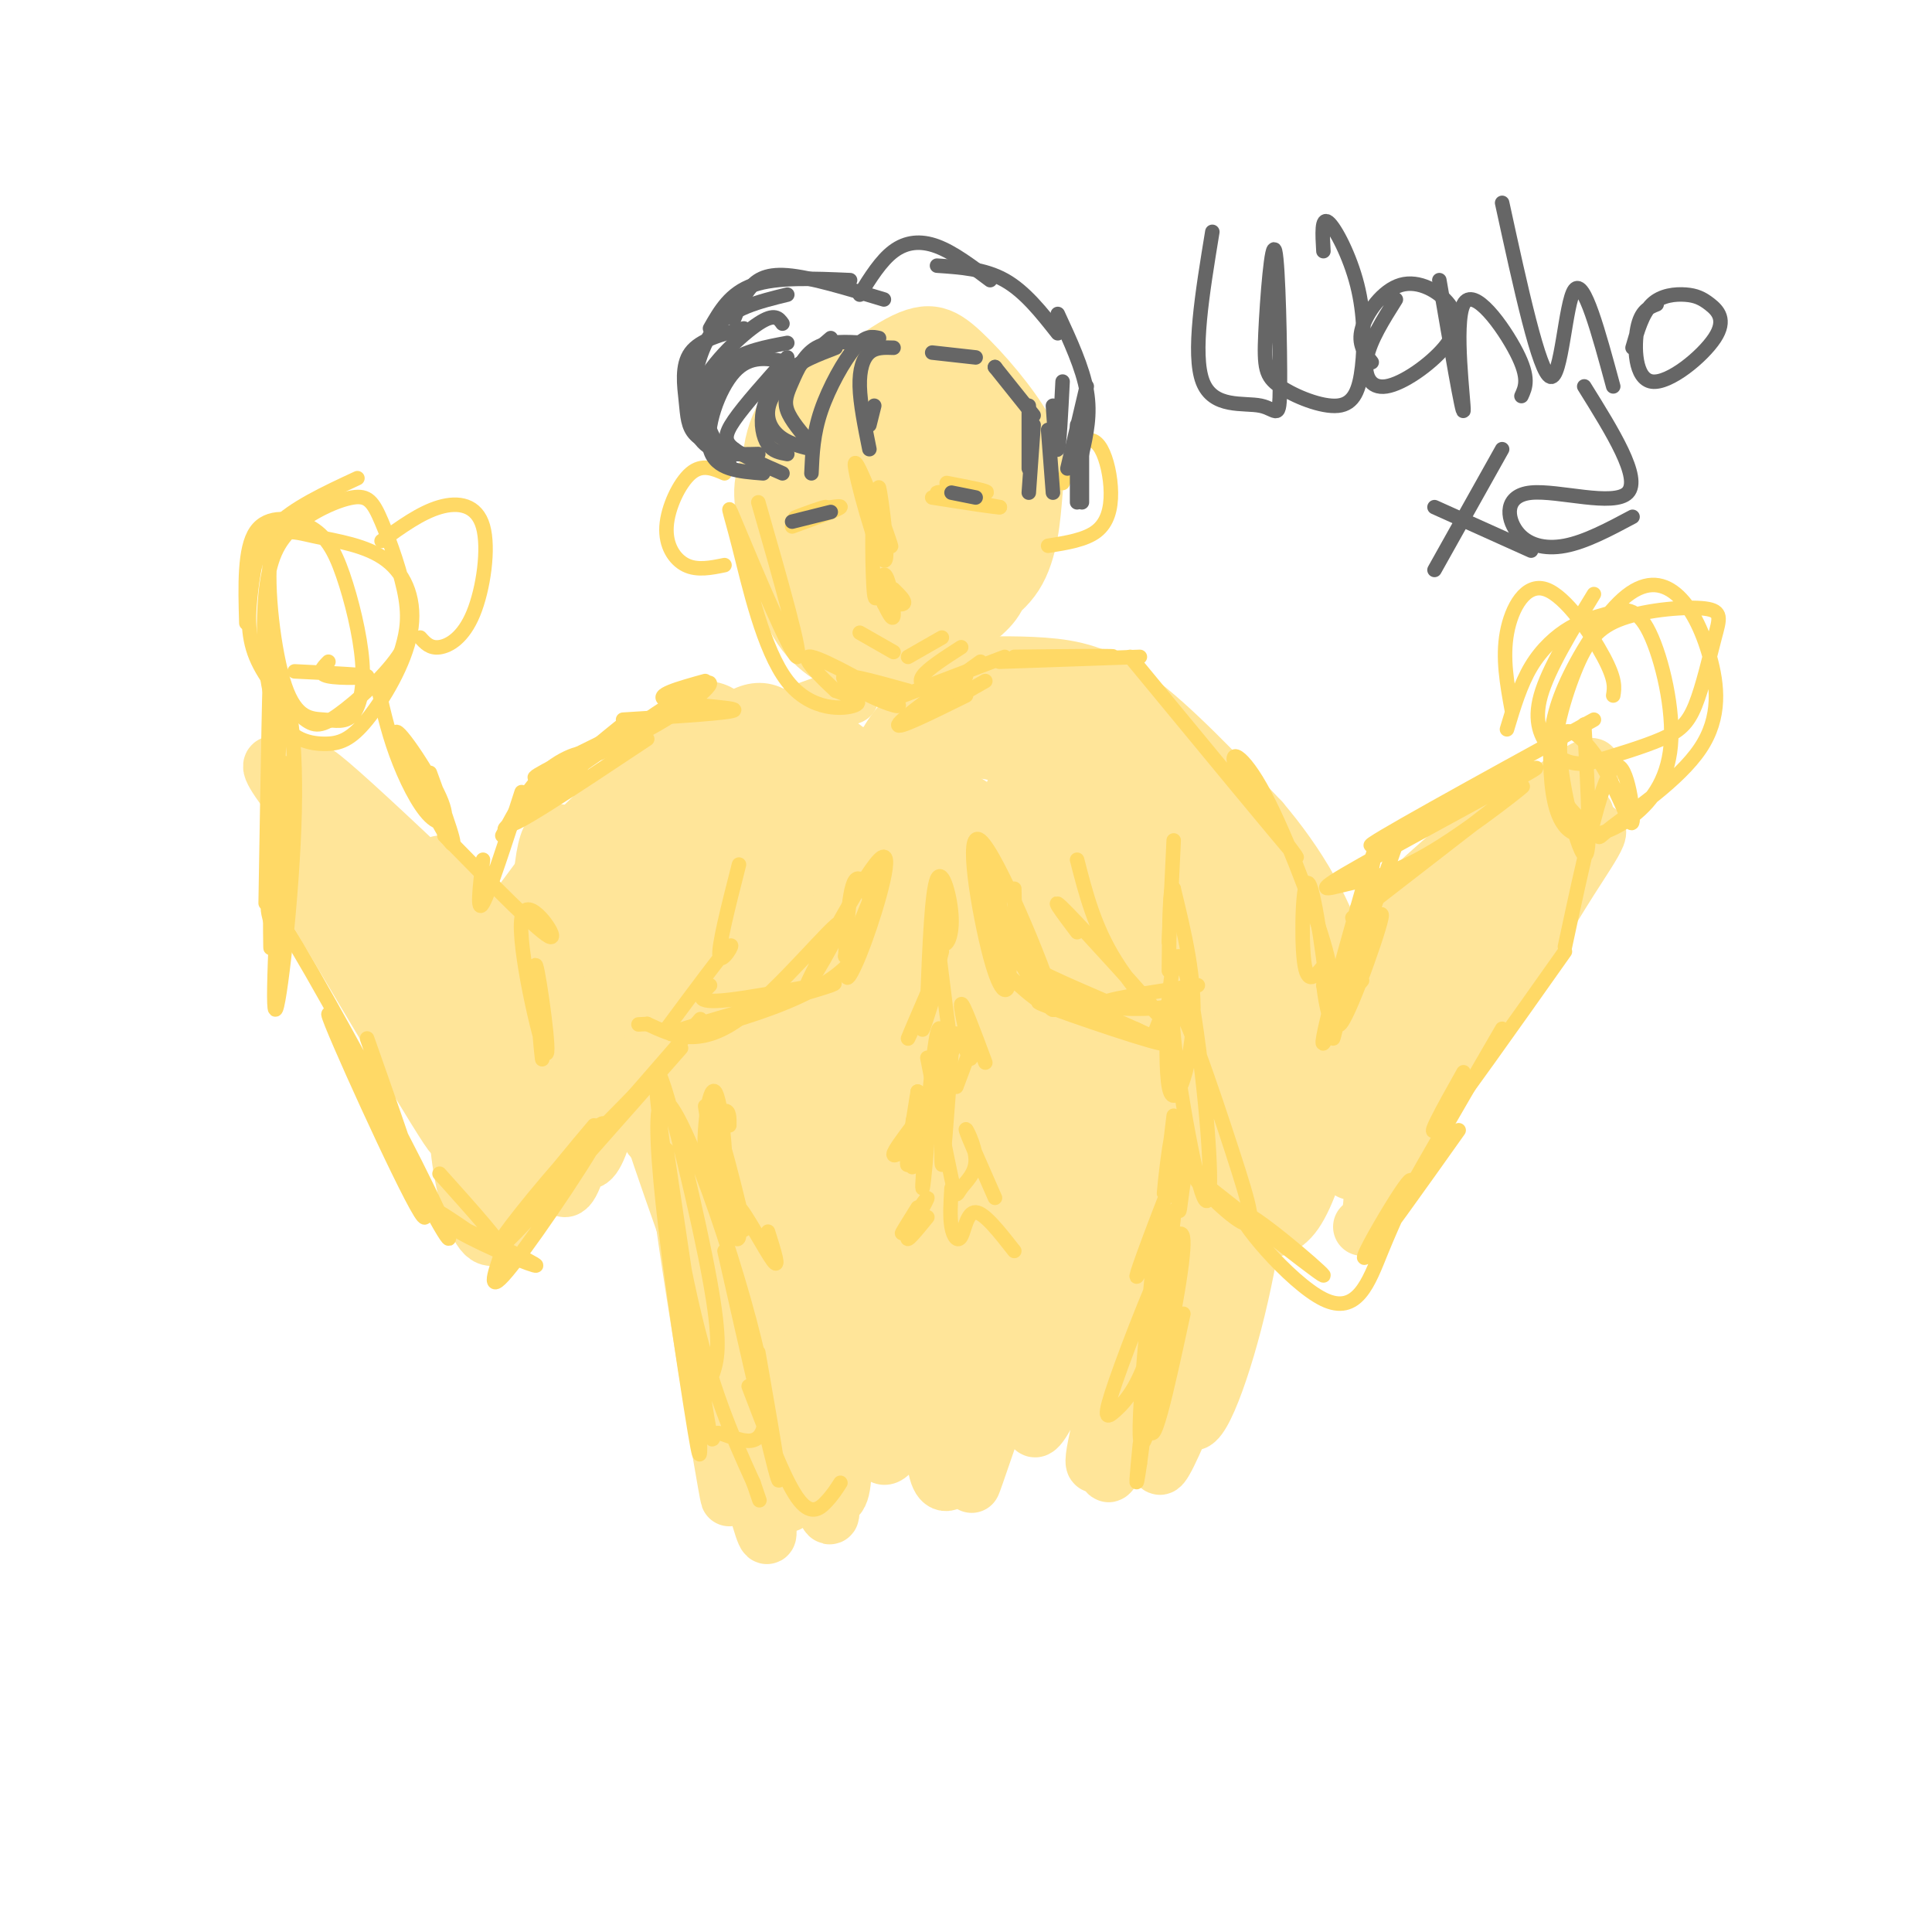 <svg viewBox='0 0 400 400' version='1.1' xmlns='http://www.w3.org/2000/svg' xmlns:xlink='http://www.w3.org/1999/xlink'><g fill='none' stroke='rgb(255,229,153)' stroke-width='12' stroke-linecap='round' stroke-linejoin='round'><path d='M186,92c0.521,-4.607 1.042,-9.214 3,-12c1.958,-2.786 5.353,-3.752 8,-2c2.647,1.752 4.546,6.222 6,10c1.454,3.778 2.464,6.864 0,12c-2.464,5.136 -8.400,12.320 -13,14c-4.600,1.680 -7.862,-2.145 -10,-6c-2.138,-3.855 -3.153,-7.739 -4,-12c-0.847,-4.261 -1.528,-8.898 1,-13c2.528,-4.102 8.265,-7.668 12,-10c3.735,-2.332 5.469,-3.430 9,0c3.531,3.430 8.859,11.387 11,17c2.141,5.613 1.095,8.883 0,12c-1.095,3.117 -2.237,6.081 -5,10c-2.763,3.919 -7.145,8.794 -10,11c-2.855,2.206 -4.183,1.742 -8,1c-3.817,-0.742 -10.123,-1.764 -14,-6c-3.877,-4.236 -5.325,-11.687 -6,-17c-0.675,-5.313 -0.579,-8.487 2,-13c2.579,-4.513 7.640,-10.364 14,-12c6.360,-1.636 14.020,0.944 19,3c4.980,2.056 7.280,3.587 8,10c0.720,6.413 -0.140,17.706 -1,29'/><path d='M208,118c-1.048,6.389 -3.169,7.863 -7,11c-3.831,3.137 -9.371,7.939 -13,10c-3.629,2.061 -5.345,1.380 -9,0c-3.655,-1.380 -9.249,-3.461 -13,-9c-3.751,-5.539 -5.659,-14.537 -7,-21c-1.341,-6.463 -2.113,-10.392 3,-17c5.113,-6.608 16.112,-15.894 23,-20c6.888,-4.106 9.664,-3.031 14,1c4.336,4.031 10.230,11.019 13,16c2.770,4.981 2.415,7.954 2,13c-0.415,5.046 -0.892,12.164 -4,17c-3.108,4.836 -8.848,7.391 -13,9c-4.152,1.609 -6.718,2.274 -10,2c-3.282,-0.274 -7.281,-1.487 -11,-4c-3.719,-2.513 -7.157,-6.327 -10,-10c-2.843,-3.673 -5.089,-7.205 -6,-13c-0.911,-5.795 -0.486,-13.853 4,-19c4.486,-5.147 13.034,-7.383 19,-8c5.966,-0.617 9.351,0.386 14,4c4.649,3.614 10.561,9.838 13,16c2.439,6.162 1.404,12.262 -2,18c-3.404,5.738 -9.178,11.113 -13,13c-3.822,1.887 -5.693,0.285 -8,-1c-2.307,-1.285 -5.051,-2.252 -8,-7c-2.949,-4.748 -6.102,-13.278 -7,-19c-0.898,-5.722 0.458,-8.635 3,-11c2.542,-2.365 6.271,-4.183 10,-6'/><path d='M185,83c3.363,-1.035 6.770,-0.621 9,3c2.230,3.621 3.281,10.451 3,15c-0.281,4.549 -1.896,6.817 -4,10c-2.104,3.183 -4.696,7.280 -6,3c-1.304,-4.280 -1.318,-16.937 1,-21c2.318,-4.063 6.970,0.469 9,4c2.030,3.531 1.440,6.063 0,9c-1.440,2.937 -3.728,6.279 -6,8c-2.272,1.721 -4.526,1.820 -7,2c-2.474,0.180 -5.168,0.440 -7,-4c-1.832,-4.440 -2.801,-13.580 -1,-18c1.801,-4.420 6.372,-4.120 9,-2c2.628,2.120 3.314,6.060 4,10'/><path d='M176,144c-12.444,4.422 -24.889,8.844 -34,13c-9.111,4.156 -14.889,8.044 -20,13c-5.111,4.956 -9.556,10.978 -14,17'/><path d='M108,187c-4.533,7.400 -8.867,17.400 -11,26c-2.133,8.600 -2.067,15.800 -2,23'/><path d='M95,236c0.533,7.933 2.867,16.267 5,19c2.133,2.733 4.067,-0.133 6,-3'/><path d='M197,138c6.489,-0.222 12.978,-0.444 19,0c6.022,0.444 11.578,1.556 19,7c7.422,5.444 16.711,15.222 26,25'/><path d='M261,170c7.556,8.911 13.444,18.689 17,31c3.556,12.311 4.778,27.156 6,42'/><path d='M284,243c0.667,8.833 -0.667,9.917 -2,11'/><path d='M139,165c-4.850,6.799 -9.700,13.597 -14,29c-4.300,15.403 -8.050,39.410 -7,30c1.050,-9.410 6.900,-52.239 7,-49c0.100,3.239 -5.551,52.544 -9,59c-3.449,6.456 -4.698,-29.939 -4,-47c0.698,-17.061 3.342,-14.790 5,-14c1.658,0.790 2.331,0.097 3,5c0.669,4.903 1.334,15.401 0,26c-1.334,10.599 -4.667,21.300 -8,32'/><path d='M112,236c-1.232,6.667 -0.313,7.334 -1,3c-0.687,-4.334 -2.981,-13.669 -3,-25c-0.019,-11.331 2.237,-24.657 4,-28c1.763,-3.343 3.035,3.299 3,11c-0.035,7.701 -1.375,16.462 -3,25c-1.625,8.538 -3.536,16.852 -5,20c-1.464,3.148 -2.483,1.129 -3,-4c-0.517,-5.129 -0.532,-13.368 1,-21c1.532,-7.632 4.612,-14.655 7,-19c2.388,-4.345 4.083,-6.010 4,6c-0.083,12.010 -1.946,37.695 -4,39c-2.054,1.305 -4.301,-21.770 -4,-35c0.301,-13.230 3.151,-16.615 6,-20'/><path d='M114,188c1.088,-3.840 0.807,-3.441 3,-1c2.193,2.441 6.861,6.924 7,21c0.139,14.076 -4.250,37.746 -7,38c-2.750,0.254 -3.860,-22.908 -2,-41c1.860,-18.092 6.689,-31.113 10,-30c3.311,1.113 5.104,16.361 4,33c-1.104,16.639 -5.106,34.670 -8,32c-2.894,-2.670 -4.682,-26.040 -4,-41c0.682,-14.960 3.832,-21.512 6,-27c2.168,-5.488 3.354,-9.914 4,-2c0.646,7.914 0.751,28.169 -1,42c-1.751,13.831 -5.357,21.237 -7,23c-1.643,1.763 -1.321,-2.119 -1,-6'/><path d='M118,229c0.919,-11.533 3.717,-37.366 6,-50c2.283,-12.634 4.050,-12.070 7,-15c2.950,-2.930 7.083,-9.356 10,-8c2.917,1.356 4.619,10.493 4,20c-0.619,9.507 -3.557,19.382 -6,28c-2.443,8.618 -4.391,15.977 -6,13c-1.609,-2.977 -2.881,-16.291 -3,-26c-0.119,-9.709 0.913,-15.812 3,-23c2.087,-7.188 5.228,-15.462 9,-19c3.772,-3.538 8.174,-2.339 11,4c2.826,6.339 4.074,17.818 4,29c-0.074,11.182 -1.472,22.069 -4,32c-2.528,9.931 -6.188,18.908 -9,20c-2.812,1.092 -4.778,-5.699 -6,-16c-1.222,-10.301 -1.700,-24.111 0,-36c1.700,-11.889 5.579,-21.857 10,-28c4.421,-6.143 9.382,-8.462 13,-5c3.618,3.462 5.891,12.703 6,25c0.109,12.297 -1.945,27.648 -4,43'/><path d='M163,217c-3.000,13.060 -8.501,24.211 -12,25c-3.499,0.789 -4.996,-8.785 -6,-18c-1.004,-9.215 -1.514,-18.072 -1,-26c0.514,-7.928 2.052,-14.927 6,-22c3.948,-7.073 10.307,-14.221 16,-16c5.693,-1.779 10.720,1.809 14,10c3.280,8.191 4.811,20.985 5,30c0.189,9.015 -0.965,14.252 -4,22c-3.035,7.748 -7.950,18.008 -12,24c-4.050,5.992 -7.235,7.716 -10,7c-2.765,-0.716 -5.109,-3.874 -7,-9c-1.891,-5.126 -3.328,-12.221 -2,-25c1.328,-12.779 5.421,-31.241 9,-42c3.579,-10.759 6.645,-13.816 12,-17c5.355,-3.184 12.998,-6.496 19,0c6.002,6.496 10.364,22.801 12,33c1.636,10.199 0.546,14.292 -3,22c-3.546,7.708 -9.550,19.031 -14,25c-4.450,5.969 -7.348,6.583 -11,6c-3.652,-0.583 -8.059,-2.365 -11,-6c-2.941,-3.635 -4.415,-9.123 -4,-19c0.415,-9.877 2.719,-24.142 8,-35c5.281,-10.858 13.537,-18.308 18,-22c4.463,-3.692 5.132,-3.626 8,-2c2.868,1.626 7.934,4.813 13,8'/><path d='M206,170c4.218,6.411 8.263,18.440 9,30c0.737,11.560 -1.834,22.653 -7,32c-5.166,9.347 -12.926,16.947 -18,19c-5.074,2.053 -7.461,-1.443 -10,-8c-2.539,-6.557 -5.230,-16.176 -6,-28c-0.770,-11.824 0.380,-25.854 4,-37c3.620,-11.146 9.709,-19.408 17,-22c7.291,-2.592 15.784,0.488 21,4c5.216,3.512 7.154,7.457 8,16c0.846,8.543 0.598,21.683 -1,30c-1.598,8.317 -4.548,11.812 -7,16c-2.452,4.188 -4.407,9.068 -10,11c-5.593,1.932 -14.824,0.916 -21,-4c-6.176,-4.916 -9.296,-13.732 -10,-25c-0.704,-11.268 1.008,-24.988 3,-34c1.992,-9.012 4.263,-13.317 11,-15c6.737,-1.683 17.939,-0.744 25,1c7.061,1.744 9.980,4.291 14,16c4.020,11.709 9.142,32.578 10,44c0.858,11.422 -2.549,13.396 -7,17c-4.451,3.604 -9.947,8.839 -16,9c-6.053,0.161 -12.664,-4.751 -17,-9c-4.336,-4.249 -6.398,-7.836 -9,-18c-2.602,-10.164 -5.743,-26.904 -6,-38c-0.257,-11.096 2.372,-16.548 5,-22'/><path d='M188,155c1.282,-4.567 1.988,-4.985 5,-7c3.012,-2.015 8.332,-5.627 15,-4c6.668,1.627 14.686,8.493 20,18c5.314,9.507 7.925,21.656 7,33c-0.925,11.344 -5.388,21.881 -7,27c-1.612,5.119 -0.375,4.818 -4,7c-3.625,2.182 -12.113,6.848 -19,5c-6.887,-1.848 -12.174,-10.209 -16,-16c-3.826,-5.791 -6.193,-9.011 -8,-18c-1.807,-8.989 -3.054,-23.745 -1,-35c2.054,-11.255 7.411,-19.007 17,-21c9.589,-1.993 23.411,1.775 30,4c6.589,2.225 5.943,2.908 9,7c3.057,4.092 9.815,11.594 14,18c4.185,6.406 5.796,11.714 5,20c-0.796,8.286 -4.000,19.548 -7,26c-3.000,6.452 -5.796,8.095 -12,11c-6.204,2.905 -15.816,7.073 -26,5c-10.184,-2.073 -20.939,-10.385 -26,-15c-5.061,-4.615 -4.427,-5.531 -6,-10c-1.573,-4.469 -5.352,-12.492 -6,-23c-0.648,-10.508 1.833,-23.503 10,-30c8.167,-6.497 22.018,-6.497 32,-4c9.982,2.497 16.095,7.489 22,13c5.905,5.511 11.604,11.539 15,21c3.396,9.461 4.491,22.355 2,33c-2.491,10.645 -8.569,19.041 -17,22c-8.431,2.959 -19.216,0.479 -30,-2'/><path d='M206,240c-7.030,-1.926 -9.604,-5.742 -12,-15c-2.396,-9.258 -4.613,-23.960 -5,-34c-0.387,-10.040 1.057,-15.420 8,-19c6.943,-3.580 19.384,-5.362 28,-4c8.616,1.362 13.405,5.866 19,14c5.595,8.134 11.995,19.896 14,30c2.005,10.104 -0.385,18.549 -5,24c-4.615,5.451 -11.456,7.909 -16,9c-4.544,1.091 -6.792,0.814 -11,-3c-4.208,-3.814 -10.378,-11.164 -13,-20c-2.622,-8.836 -1.698,-19.157 1,-25c2.698,-5.843 7.169,-7.207 11,-9c3.831,-1.793 7.021,-4.015 15,-1c7.979,3.015 20.748,11.267 27,18c6.252,6.733 5.987,11.946 3,17c-2.987,5.054 -8.698,9.948 -13,13c-4.302,3.052 -7.197,4.263 -12,3c-4.803,-1.263 -11.514,-5.000 -15,-9c-3.486,-4.000 -3.747,-8.264 -3,-17c0.747,-8.736 2.501,-21.944 7,-29c4.499,-7.056 11.744,-7.960 19,-4c7.256,3.960 14.522,12.783 19,22c4.478,9.217 6.167,18.828 6,25c-0.167,6.172 -2.191,8.906 -6,12c-3.809,3.094 -9.405,6.547 -15,10'/><path d='M257,248c-3.874,1.869 -6.058,1.541 -9,-1c-2.942,-2.541 -6.641,-7.296 -9,-16c-2.359,-8.704 -3.379,-21.357 -2,-33c1.379,-11.643 5.157,-22.275 9,-27c3.843,-4.725 7.750,-3.542 11,-1c3.250,2.542 5.844,6.441 8,14c2.156,7.559 3.875,18.776 3,28c-0.875,9.224 -4.345,16.454 -7,22c-2.655,5.546 -4.494,9.406 -8,7c-3.506,-2.406 -8.678,-11.079 -11,-16c-2.322,-4.921 -1.793,-6.089 -2,-11c-0.207,-4.911 -1.151,-13.564 0,-20c1.151,-6.436 4.397,-10.656 8,-12c3.603,-1.344 7.563,0.186 12,7c4.437,6.814 9.350,18.910 12,27c2.650,8.090 3.037,12.173 2,18c-1.037,5.827 -3.499,13.399 -6,17c-2.501,3.601 -5.042,3.231 -7,4c-1.958,0.769 -3.334,2.678 -8,-4c-4.666,-6.678 -12.621,-21.943 -15,-34c-2.379,-12.057 0.818,-20.908 4,-26c3.182,-5.092 6.348,-6.427 10,-7c3.652,-0.573 7.791,-0.385 12,4c4.209,4.385 8.488,12.967 9,21c0.512,8.033 -2.744,15.516 -6,23'/><path d='M267,232c-5.754,5.838 -17.139,8.934 -24,10c-6.861,1.066 -9.198,0.101 -15,-4c-5.802,-4.101 -15.070,-11.340 -21,-17c-5.930,-5.660 -8.521,-9.742 -10,-18c-1.479,-8.258 -1.845,-20.691 0,-27c1.845,-6.309 5.902,-6.494 10,-8c4.098,-1.506 8.235,-4.335 15,3c6.765,7.335 16.156,24.833 20,33c3.844,8.167 2.142,7.003 1,10c-1.142,2.997 -1.724,10.154 -6,16c-4.276,5.846 -12.248,10.380 -18,13c-5.752,2.620 -9.285,3.326 -16,1c-6.715,-2.326 -16.613,-7.683 -23,-14c-6.387,-6.317 -9.262,-13.592 -11,-17c-1.738,-3.408 -2.338,-2.949 -2,-10c0.338,-7.051 1.615,-21.613 5,-29c3.385,-7.387 8.879,-7.598 14,-8c5.121,-0.402 9.868,-0.994 16,5c6.132,5.994 13.650,18.573 17,24c3.350,5.427 2.534,3.703 1,8c-1.534,4.297 -3.786,14.615 -7,20c-3.214,5.385 -7.390,5.837 -11,7c-3.610,1.163 -6.655,3.036 -12,2c-5.345,-1.036 -12.990,-4.981 -18,-10c-5.010,-5.019 -7.384,-11.111 -9,-14c-1.616,-2.889 -2.475,-2.575 -3,-8c-0.525,-5.425 -0.718,-16.588 3,-22c3.718,-5.412 11.347,-5.072 17,-3c5.653,2.072 9.329,5.878 12,11c2.671,5.122 4.335,11.561 6,18'/><path d='M198,204c1.077,3.720 0.769,4.022 0,5c-0.769,0.978 -2.000,2.634 -6,3c-4.000,0.366 -10.768,-0.559 -17,-3c-6.232,-2.441 -11.928,-6.399 -15,-11c-3.072,-4.601 -3.521,-9.846 -2,-14c1.521,-4.154 5.012,-7.218 8,-9c2.988,-1.782 5.473,-2.281 7,-2c1.527,0.281 2.095,1.344 4,0c1.905,-1.344 5.145,-5.094 0,4c-5.145,9.094 -18.677,31.032 -22,39c-3.323,7.968 3.562,1.966 10,-5c6.438,-6.966 12.429,-14.897 16,-20c3.571,-5.103 4.721,-7.377 5,-12c0.279,-4.623 -0.312,-11.594 -3,-13c-2.688,-1.406 -7.472,2.752 -13,12c-5.528,9.248 -11.799,23.586 -15,31c-3.201,7.414 -3.332,7.905 0,8c3.332,0.095 10.128,-0.205 17,-5c6.872,-4.795 13.821,-14.084 17,-22c3.179,-7.916 2.590,-14.458 2,-21'/><path d='M191,169c-3.023,-6.046 -11.580,-10.663 -15,-13c-3.420,-2.337 -1.701,-2.396 -5,1c-3.299,3.396 -11.615,10.247 -17,19c-5.385,8.753 -7.838,19.409 -9,28c-1.162,8.591 -1.032,15.115 1,18c2.032,2.885 5.965,2.129 10,3c4.035,0.871 8.170,3.370 16,-2c7.830,-5.370 19.355,-18.607 25,-26c5.645,-7.393 5.411,-8.942 1,-15c-4.411,-6.058 -12.999,-16.627 -19,-22c-6.001,-5.373 -9.416,-5.551 -16,-2c-6.584,3.551 -16.336,10.832 -22,17c-5.664,6.168 -7.238,11.223 -8,21c-0.762,9.777 -0.710,24.274 0,32c0.710,7.726 2.079,8.679 7,10c4.921,1.321 13.396,3.008 21,0c7.604,-3.008 14.339,-10.711 19,-18c4.661,-7.289 7.249,-14.163 7,-21c-0.249,-6.837 -3.335,-13.637 -6,-17c-2.665,-3.363 -4.910,-3.290 -9,-3c-4.090,0.290 -10.026,0.797 -16,4c-5.974,3.203 -11.987,9.101 -18,15'/><path d='M134,186c0.683,17.081 1.365,34.161 3,46c1.635,11.839 4.222,18.435 7,23c2.778,4.565 5.745,7.098 9,8c3.255,0.902 6.796,0.172 2,-16c-4.796,-16.172 -17.929,-47.785 -16,-39c1.929,8.785 18.920,57.969 26,77c7.080,19.031 4.248,7.909 -3,-13c-7.248,-20.909 -18.912,-51.604 -21,-52c-2.088,-0.396 5.399,29.509 11,48c5.601,18.491 9.314,25.569 9,21c-0.314,-4.569 -4.657,-20.784 -9,-37'/><path d='M152,252c-3.523,-12.030 -7.831,-23.606 -4,-10c3.831,13.606 15.801,52.395 21,66c5.199,13.605 3.628,2.028 -6,-24c-9.628,-26.028 -27.314,-66.506 -25,-57c2.314,9.506 24.628,68.995 26,74c1.372,5.005 -18.199,-44.473 -26,-63c-7.801,-18.527 -3.831,-6.103 4,16c7.831,22.103 19.523,53.887 21,57c1.477,3.113 -7.262,-22.443 -16,-48'/><path d='M147,263c-4.952,-18.771 -9.333,-41.700 -7,-25c2.333,16.700 11.381,73.029 11,72c-0.381,-1.029 -10.192,-59.417 -10,-64c0.192,-4.583 10.385,44.639 15,63c4.615,18.361 3.651,5.862 -2,-17c-5.651,-22.862 -15.989,-56.087 -13,-51c2.989,5.087 19.305,48.485 27,63c7.695,14.515 6.770,0.147 6,-15c-0.770,-15.147 -1.385,-31.074 -2,-47'/><path d='M172,242c0.058,9.599 1.203,57.098 3,58c1.797,0.902 4.247,-44.793 6,-64c1.753,-19.207 2.810,-11.926 5,-7c2.190,4.926 5.512,7.497 7,13c1.488,5.503 1.141,13.939 1,21c-0.141,7.061 -0.077,12.748 -2,20c-1.923,7.252 -5.832,16.070 -8,18c-2.168,1.930 -2.593,-3.027 -3,-8c-0.407,-4.973 -0.795,-9.962 2,-21c2.795,-11.038 8.774,-28.124 12,-36c3.226,-7.876 3.699,-6.540 5,5c1.301,11.540 3.429,33.285 2,48c-1.429,14.715 -6.416,22.399 -8,15c-1.584,-7.399 0.235,-29.880 4,-47c3.765,-17.120 9.475,-28.878 13,-34c3.525,-5.122 4.864,-3.606 5,4c0.136,7.606 -0.932,21.303 -2,35'/><path d='M214,262c-4.836,20.490 -15.925,54.215 -12,43c3.925,-11.215 22.865,-67.372 30,-81c7.135,-13.628 2.466,15.271 -4,38c-6.466,22.729 -14.728,39.288 -14,32c0.728,-7.288 10.446,-38.423 16,-54c5.554,-15.577 6.943,-15.596 8,-10c1.057,5.596 1.780,16.806 2,25c0.220,8.194 -0.063,13.370 -3,23c-2.937,9.630 -8.527,23.713 -10,25c-1.473,1.287 1.172,-10.222 7,-28c5.828,-17.778 14.838,-41.825 19,-47c4.162,-5.175 3.475,8.521 0,22c-3.475,13.479 -9.737,26.739 -16,40'/><path d='M237,290c-4.914,11.372 -9.198,19.801 -7,12c2.198,-7.801 10.876,-31.834 17,-46c6.124,-14.166 9.692,-18.466 12,-18c2.308,0.466 3.356,5.697 -2,23c-5.356,17.303 -17.118,46.678 -17,42c0.118,-4.678 12.114,-43.409 17,-54c4.886,-10.591 2.662,6.956 -1,22c-3.662,15.044 -8.760,27.584 -10,22c-1.240,-5.584 1.380,-29.292 4,-53'/><path d='M237,177c-4.364,24.071 -8.727,48.141 -10,54c-1.273,5.859 0.545,-6.494 -1,-26c-1.545,-19.506 -6.454,-46.167 -8,-31c-1.546,15.167 0.271,72.161 -1,90c-1.271,17.839 -5.629,-3.476 -7,-36c-1.371,-32.524 0.246,-76.256 0,-61c-0.246,15.256 -2.356,89.502 -4,107c-1.644,17.498 -2.822,-21.751 -4,-61'/><path d='M202,213c-0.387,-15.094 0.644,-22.328 0,-10c-0.644,12.328 -2.965,44.220 -5,60c-2.035,15.780 -3.785,15.449 -5,16c-1.215,0.551 -1.896,1.984 -3,1c-1.104,-0.984 -2.630,-4.384 -3,-18c-0.370,-13.616 0.417,-37.447 -1,-30c-1.417,7.447 -5.037,46.172 -8,46c-2.963,-0.172 -5.268,-39.242 -5,-40c0.268,-0.758 3.111,36.796 2,40c-1.111,3.204 -6.174,-27.942 -8,-39c-1.826,-11.058 -0.413,-2.029 1,7'/><path d='M167,246c1.714,14.738 5.500,48.083 4,43c-1.500,-5.083 -8.286,-48.595 -11,-60c-2.714,-11.405 -1.357,9.298 0,30'/><path d='M63,184c17.337,29.214 34.675,58.427 30,49c-4.675,-9.427 -31.361,-57.495 -32,-59c-0.639,-1.505 24.771,43.553 37,64c12.229,20.447 11.278,16.285 0,-7c-11.278,-23.285 -32.883,-65.692 -30,-64c2.883,1.692 30.252,47.483 36,58c5.748,10.517 -10.126,-14.242 -26,-39'/><path d='M78,186c-10.331,-13.328 -23.157,-27.149 -13,-17c10.157,10.149 43.298,44.266 48,50c4.702,5.734 -19.034,-16.917 -36,-35c-16.966,-18.083 -27.162,-31.600 -16,-23c11.162,8.600 43.683,39.315 56,52c12.317,12.685 4.432,7.338 -12,-9c-16.432,-16.338 -41.409,-43.668 -40,-44c1.409,-0.332 29.205,26.334 57,53'/><path d='M122,213c4.333,3.167 -13.333,-15.417 -31,-34'/><path d='M284,208c24.906,-21.430 49.813,-42.860 43,-39c-6.813,3.860 -45.345,33.009 -57,40c-11.655,6.991 3.567,-8.178 23,-24c19.433,-15.822 43.078,-32.297 35,-24c-8.078,8.297 -47.880,41.367 -57,47c-9.120,5.633 12.442,-16.171 27,-29c14.558,-12.829 22.112,-16.685 23,-14c0.888,2.685 -4.889,11.910 -11,20c-6.111,8.090 -12.555,15.045 -19,22'/><path d='M291,207c-7.541,8.176 -16.893,17.615 -9,10c7.893,-7.615 33.033,-32.285 43,-41c9.967,-8.715 4.762,-1.476 0,6c-4.762,7.476 -9.082,15.188 -17,26c-7.918,10.812 -19.435,24.724 -25,31c-5.565,6.276 -5.179,4.917 7,-13c12.179,-17.917 36.151,-52.390 32,-43c-4.151,9.390 -36.425,62.643 -37,63c-0.575,0.357 30.550,-52.184 36,-63c5.450,-10.816 -14.775,20.092 -35,51'/><path d='M286,234c3.667,-4.298 30.333,-40.542 35,-49c4.667,-8.458 -12.667,10.869 -17,15c-4.333,4.131 4.333,-6.935 13,-18'/></g>
<g fill='none' stroke='rgb(255,217,102)' stroke-width='3' stroke-linecap='round' stroke-linejoin='round'><path d='M153,179c-2.200,8.622 -4.400,17.244 -4,19c0.400,1.756 3.400,-3.356 2,-2c-1.400,1.356 -7.200,9.178 -13,17'/><path d='M145,211c0.000,0.000 -20.000,23.000 -20,23'/><path d='M135,223c-8.500,8.667 -17.000,17.333 -19,19c-2.000,1.667 2.500,-3.667 7,-9'/><path d='M141,217c-13.820,15.732 -27.640,31.464 -34,38c-6.360,6.536 -5.262,3.876 1,-4c6.262,-7.876 17.686,-20.967 17,-18c-0.686,2.967 -13.482,21.990 -19,29c-5.518,7.010 -3.759,2.005 -2,-3'/><path d='M91,252c10.019,4.809 20.038,9.617 20,10c-0.038,0.383 -10.134,-3.660 -16,-7c-5.866,-3.340 -7.502,-5.976 -4,-4c3.502,1.976 12.144,8.565 13,8c0.856,-0.565 -6.072,-8.282 -13,-16'/><path d='M76,215c7.405,21.038 14.810,42.077 11,36c-3.810,-6.077 -18.836,-39.269 -19,-41c-0.164,-1.731 14.533,28.000 21,40c6.467,12.000 4.703,6.269 -3,-9c-7.703,-15.269 -21.344,-40.077 -27,-49c-5.656,-8.923 -3.328,-1.962 -1,5'/><path d='M59,158c-1.373,25.218 -2.745,50.437 -2,51c0.745,0.563 3.609,-23.529 4,-41c0.391,-17.471 -1.689,-28.322 -3,-16c-1.311,12.322 -1.853,47.818 -2,44c-0.147,-3.818 0.101,-46.948 0,-55c-0.101,-8.052 -0.550,18.974 -1,46'/><path d='M61,139c7.222,0.356 14.444,0.711 15,1c0.556,0.289 -5.556,0.511 -8,0c-2.444,-0.511 -1.222,-1.756 0,-3'/><path d='M78,141c1.057,4.905 2.114,9.809 4,15c1.886,5.191 4.602,10.667 7,13c2.398,2.333 4.478,1.522 2,-4c-2.478,-5.522 -9.513,-15.756 -9,-13c0.513,2.756 8.575,18.502 11,22c2.425,3.498 -0.788,-5.251 -4,-14'/><path d='M92,173c10.148,10.362 20.296,20.724 22,21c1.704,0.276 -5.035,-9.534 -6,-4c-0.965,5.534 3.844,26.411 5,28c1.156,1.589 -1.343,-16.111 -2,-18c-0.657,-1.889 0.526,12.032 1,17c0.474,4.968 0.237,0.984 0,-3'/><path d='M100,178c-0.667,5.667 -1.333,11.333 0,9c1.333,-2.333 4.667,-12.667 8,-23'/><path d='M104,173c2.836,-5.332 5.672,-10.665 10,-14c4.328,-3.335 10.149,-4.673 6,0c-4.149,4.673 -18.267,15.356 -15,12c3.267,-3.356 23.918,-20.750 24,-21c0.082,-0.250 -20.405,16.643 -23,20c-2.595,3.357 12.703,-6.821 28,-17'/><path d='M111,165c14.542,-10.244 29.083,-20.488 34,-23c4.917,-2.512 0.208,2.708 -9,8c-9.208,5.292 -22.917,10.655 -25,11c-2.083,0.345 7.458,-4.327 17,-9'/><path d='M129,149c11.444,-0.711 22.889,-1.422 23,-2c0.111,-0.578 -11.111,-1.022 -14,-2c-2.889,-0.978 2.556,-2.489 8,-4'/><path d='M210,136c11.644,-0.133 23.289,-0.267 20,0c-3.289,0.267 -21.511,0.933 -23,1c-1.489,0.067 13.756,-0.467 29,-1'/><path d='M234,136c15.633,18.960 31.266,37.920 34,41c2.734,3.080 -7.432,-9.721 -11,-16c-3.568,-6.279 -0.537,-6.037 4,2c4.537,8.037 10.582,23.868 13,32c2.418,8.132 1.209,8.566 0,9'/><path d='M274,204c0.440,3.778 1.541,8.724 1,3c-0.541,-5.724 -2.722,-22.118 -4,-24c-1.278,-1.882 -1.651,10.748 -1,16c0.651,5.252 2.325,3.126 4,1'/><path d='M282,203c-2.392,2.981 -4.785,5.963 -3,1c1.785,-4.963 7.747,-17.870 7,-14c-0.747,3.870 -8.203,24.518 -9,22c-0.797,-2.518 5.065,-28.201 5,-27c-0.065,1.201 -6.056,29.285 -6,30c0.056,0.715 6.159,-25.939 8,-35c1.841,-9.061 -0.579,-0.531 -3,8'/><path d='M281,188c-2.733,9.422 -8.067,28.978 -7,28c1.067,-0.978 8.533,-22.489 16,-44'/><path d='M280,190c16.364,-12.694 32.727,-25.389 35,-27c2.273,-1.611 -9.546,7.861 -18,13c-8.454,5.139 -13.544,5.943 -18,7c-4.456,1.057 -8.277,2.366 3,-4c11.277,-6.366 37.651,-20.406 36,-20c-1.651,0.406 -31.329,15.259 -34,16c-2.671,0.741 21.664,-12.629 46,-26'/><path d='M328,150c0.786,14.039 1.573,28.079 0,27c-1.573,-1.079 -5.504,-17.275 -5,-23c0.504,-5.725 5.444,-0.978 9,5c3.556,5.978 5.726,13.186 6,11c0.274,-2.186 -1.350,-13.768 -4,-11c-2.650,2.768 -6.325,19.884 -10,37'/><path d='M324,197c-11.250,15.917 -22.500,31.833 -26,36c-3.500,4.167 0.750,-3.417 5,-11'/><path d='M311,213c-8.167,14.083 -16.333,28.167 -19,33c-2.667,4.833 0.167,0.417 3,-4'/><path d='M302,234c-8.439,11.891 -16.878,23.781 -19,26c-2.122,2.219 2.075,-5.235 5,-10c2.925,-4.765 4.580,-6.842 4,-5c-0.580,1.842 -3.393,7.601 -6,14c-2.607,6.399 -5.008,13.437 -12,10c-6.992,-3.437 -18.575,-17.348 -17,-18c1.575,-0.652 16.307,11.957 17,13c0.693,1.043 -12.654,-9.478 -26,-20'/><path d='M248,244c-2.075,-0.788 5.736,7.242 9,9c3.264,1.758 1.980,-2.757 -2,-15c-3.980,-12.243 -10.655,-32.213 -12,-30c-1.345,2.213 2.642,26.609 5,36c2.358,9.391 3.088,3.776 2,-10c-1.088,-13.776 -3.993,-35.713 -6,-36c-2.007,-0.287 -3.117,21.077 -2,27c1.117,5.923 4.462,-3.593 5,-13c0.538,-9.407 -1.731,-18.703 -4,-28'/><path d='M243,184c-0.833,-1.833 -0.917,7.583 -1,17'/><path d='M194,183c0.119,5.250 0.238,10.500 1,12c0.762,1.500 2.167,-0.750 2,-5c-0.167,-4.250 -1.905,-10.500 -3,-8c-1.095,2.500 -1.548,13.750 -2,25'/><path d='M193,204c-2.583,5.750 -5.167,11.500 -5,11c0.167,-0.500 3.083,-7.250 6,-14'/><path d='M194,204c-1.583,5.083 -3.167,10.167 -3,9c0.167,-1.167 2.083,-8.583 4,-16'/><path d='M194,194c1.270,10.319 2.539,20.638 3,23c0.461,2.362 0.113,-3.233 1,-3c0.887,0.233 3.008,6.293 3,5c-0.008,-1.293 -2.145,-9.941 -2,-11c0.145,-1.059 2.573,5.470 5,12'/><path d='M201,217c0.000,0.000 -3.000,8.000 -3,8'/><path d='M197,218c-0.885,12.314 -1.770,24.628 -2,23c-0.230,-1.628 0.195,-17.199 0,-24c-0.195,-6.801 -1.011,-4.831 -2,4c-0.989,8.831 -2.152,24.522 -2,25c0.152,0.478 1.618,-14.256 1,-16c-0.618,-1.744 -3.319,9.502 -4,11c-0.681,1.498 0.660,-6.751 2,-15'/><path d='M190,226c0.089,1.400 -0.689,12.400 -1,15c-0.311,2.600 -0.156,-3.200 0,-9'/><path d='M189,233c-2.000,2.667 -4.000,5.333 -4,6c0.000,0.667 2.000,-0.667 4,-2'/><path d='M192,219c2.003,10.228 4.006,20.456 5,25c0.994,4.544 0.978,3.404 2,2c1.022,-1.404 3.083,-3.070 3,-6c-0.083,-2.930 -2.309,-7.123 -2,-6c0.309,1.123 3.155,7.561 6,14'/><path d='M190,250c-1.976,3.167 -3.952,6.333 -3,5c0.952,-1.333 4.833,-7.167 5,-7c0.167,0.167 -3.381,6.333 -4,8c-0.619,1.667 1.690,-1.167 4,-4'/><path d='M197,246c-0.185,2.958 -0.369,5.917 0,8c0.369,2.083 1.292,3.292 2,2c0.708,-1.292 1.202,-5.083 3,-5c1.798,0.083 4.899,4.042 8,8'/><path d='M150,238c0.000,0.000 -1.000,4.000 -1,4'/><path d='M151,233c0.018,-1.570 0.036,-3.140 -1,-3c-1.036,0.140 -3.126,1.991 -3,6c0.126,4.009 2.467,10.178 3,7c0.533,-3.178 -0.741,-15.702 -2,-17c-1.259,-1.298 -2.503,8.629 -2,14c0.503,5.371 2.751,6.185 5,7'/><path d='M159,255c1.286,4.067 2.572,8.134 1,6c-1.572,-2.134 -6.002,-10.470 -7,-11c-0.998,-0.530 1.437,6.745 1,4c-0.437,-2.745 -3.746,-15.509 -4,-16c-0.254,-0.491 2.547,11.291 3,16c0.453,4.709 -1.442,2.345 -3,-3c-1.558,-5.345 -2.779,-13.673 -4,-22'/><path d='M243,231c-1.044,8.696 -2.088,17.392 -2,16c0.088,-1.392 1.309,-12.870 2,-13c0.691,-0.130 0.851,11.090 1,15c0.149,3.910 0.287,0.512 1,-4c0.713,-4.512 2.000,-10.138 0,-6c-2.000,4.138 -7.286,18.039 -9,23c-1.714,4.961 0.143,0.980 2,-3'/><path d='M243,174c0.000,0.000 -1.000,21.000 -1,21'/><path d='M223,178c1.786,6.982 3.571,13.964 8,21c4.429,7.036 11.500,14.125 9,11c-2.500,-3.125 -14.571,-16.464 -19,-21c-4.429,-4.536 -1.214,-0.268 2,4'/><path d='M210,184c0.084,3.710 0.168,7.420 0,10c-0.168,2.580 -0.588,4.030 5,7c5.588,2.970 17.182,7.459 15,7c-2.182,-0.459 -18.142,-5.865 -15,-4c3.142,1.865 25.384,11.002 26,12c0.616,0.998 -20.396,-6.143 -25,-8c-4.604,-1.857 7.198,1.572 19,5'/><path d='M235,213c3.627,1.591 3.196,3.070 4,1c0.804,-2.070 2.844,-7.689 5,-9c2.156,-1.311 4.426,1.685 0,3c-4.426,1.315 -15.550,0.947 -16,0c-0.450,-0.947 9.775,-2.474 20,-4'/><path d='M147,204c-1.953,1.959 -3.906,3.918 4,3c7.906,-0.918 25.671,-4.713 21,-3c-4.671,1.713 -31.778,8.933 -33,10c-1.222,1.067 23.440,-4.021 34,-12c10.560,-7.979 7.017,-18.851 5,-20c-2.017,-1.149 -2.509,7.426 -3,16'/><path d='M175,198c1.787,-2.997 7.756,-18.489 8,-19c0.244,-0.511 -5.235,13.961 -7,20c-1.765,6.039 0.184,3.647 3,-4c2.816,-7.647 6.498,-20.549 3,-17c-3.498,3.549 -14.175,23.549 -15,26c-0.825,2.451 8.201,-12.648 7,-13c-1.201,-0.352 -12.629,14.042 -21,20c-8.371,5.958 -13.686,3.479 -19,1'/><path d='M134,212c-3.167,0.167 -1.583,0.083 0,0'/><path d='M204,193c0.303,2.145 0.606,4.290 4,8c3.394,3.710 9.878,8.983 10,7c0.122,-1.983 -6.117,-11.224 -9,-15c-2.883,-3.776 -2.409,-2.087 1,4c3.409,6.087 9.753,16.573 8,10c-1.753,-6.573 -11.604,-30.205 -15,-33c-3.396,-2.795 -0.337,15.248 2,24c2.337,8.752 3.954,8.215 4,4c0.046,-4.215 -1.477,-12.107 -3,-20'/><path d='M206,182c-1.044,-5.022 -2.156,-7.578 -2,-4c0.156,3.578 1.578,13.289 3,23'/><path d='M157,104c4.691,16.345 9.381,32.690 8,32c-1.381,-0.690 -8.834,-18.414 -12,-26c-3.166,-7.586 -2.044,-5.033 0,3c2.044,8.033 5.012,21.547 10,28c4.988,6.453 11.997,5.844 14,5c2.003,-0.844 -0.998,-1.922 -4,-3'/><path d='M173,143c-2.832,-2.592 -7.911,-7.573 -5,-7c2.911,0.573 13.811,6.700 17,9c3.189,2.300 -1.334,0.773 -5,-1c-3.666,-1.773 -6.476,-3.792 -5,-4c1.476,-0.208 7.238,1.396 13,3'/><path d='M187,144c0.000,0.000 21.000,-8.000 21,-8'/><path d='M200,144c-7.250,3.583 -14.500,7.167 -14,6c0.500,-1.167 8.750,-7.083 17,-13'/><path d='M204,141c-7.167,4.083 -14.333,8.167 -15,8c-0.667,-0.167 5.167,-4.583 11,-9'/><path d='M193,143c-1.500,-0.750 -3.000,-1.500 -2,-3c1.000,-1.500 4.500,-3.750 8,-6'/><path d='M197,143c0.000,0.000 0.100,0.100 0.1,0.1'/><path d='M138,238c3.227,21.738 6.454,43.476 8,53c1.546,9.524 1.411,6.833 2,6c0.589,-0.833 1.903,0.190 5,1c3.097,0.810 7.979,1.406 4,-17c-3.979,-18.406 -16.817,-55.813 -20,-53c-3.183,2.813 3.291,45.848 6,63c2.709,17.152 1.653,8.421 2,3c0.347,-5.421 2.096,-7.533 3,-11c0.904,-3.467 0.964,-8.290 -2,-23c-2.964,-14.710 -8.952,-39.306 -10,-38c-1.048,1.306 2.843,28.516 7,47c4.157,18.484 8.578,28.242 13,38'/><path d='M156,307c2.167,6.333 1.083,3.167 0,0'/><path d='M155,287c3.622,9.511 7.244,19.022 10,23c2.756,3.978 4.644,2.422 6,1c1.356,-1.422 2.178,-2.711 3,-4'/><path d='M157,280c2.583,14.750 5.167,29.500 4,26c-1.167,-3.500 -6.083,-25.250 -11,-47'/><path d='M245,272c-3.357,15.575 -6.713,31.150 -7,22c-0.287,-9.150 2.496,-43.026 2,-42c-0.496,1.026 -4.272,36.954 -4,45c0.272,8.046 4.591,-11.788 7,-25c2.409,-13.212 2.907,-19.800 0,-15c-2.907,4.800 -9.218,20.988 -12,29c-2.782,8.012 -2.034,7.849 0,6c2.034,-1.849 5.355,-5.382 8,-16c2.645,-10.618 4.613,-28.319 4,-25c-0.613,3.319 -3.806,27.660 -7,52'/><path d='M236,303c-1.167,8.000 -0.583,2.000 0,-4'/><path d='M51,129c-0.222,-7.737 -0.445,-15.473 2,-19c2.445,-3.527 7.557,-2.844 11,-1c3.443,1.844 5.216,4.847 7,10c1.784,5.153 3.579,12.454 4,18c0.421,5.546 -0.532,9.338 -2,11c-1.468,1.662 -3.451,1.196 -6,1c-2.549,-0.196 -5.663,-0.122 -8,-7c-2.337,-6.878 -3.897,-20.710 -3,-27c0.897,-6.290 4.251,-5.039 9,-4c4.749,1.039 10.891,1.867 15,5c4.109,3.133 6.184,8.573 5,15c-1.184,6.427 -5.626,13.842 -9,18c-3.374,4.158 -5.680,5.059 -9,5c-3.320,-0.059 -7.654,-1.079 -10,-7c-2.346,-5.921 -2.704,-16.744 -2,-24c0.704,-7.256 2.470,-10.944 6,-14c3.530,-3.056 8.822,-5.479 12,-6c3.178,-0.521 4.240,0.860 6,5c1.760,4.140 4.217,11.040 5,16c0.783,4.960 -0.109,7.980 -1,11'/><path d='M83,135c-2.754,4.499 -9.138,10.248 -13,13c-3.862,2.752 -5.201,2.508 -8,0c-2.799,-2.508 -7.060,-7.281 -9,-12c-1.940,-4.719 -1.561,-9.386 -1,-14c0.561,-4.614 1.303,-9.175 5,-13c3.697,-3.825 10.348,-6.912 17,-10'/><path d='M312,151c1.399,-4.662 2.797,-9.324 5,-13c2.203,-3.676 5.209,-6.365 8,-8c2.791,-1.635 5.366,-2.217 8,-3c2.634,-0.783 5.329,-1.768 8,3c2.671,4.768 5.320,15.288 5,23c-0.320,7.712 -3.609,12.616 -8,16c-4.391,3.384 -9.885,5.249 -13,3c-3.115,-2.249 -3.852,-8.611 -4,-14c-0.148,-5.389 0.292,-9.806 3,-16c2.708,-6.194 7.682,-14.167 12,-18c4.318,-3.833 7.978,-3.526 11,-1c3.022,2.526 5.404,7.271 7,13c1.596,5.729 2.406,12.440 -2,19c-4.406,6.560 -14.028,12.967 -18,16c-3.972,3.033 -2.292,2.691 -4,1c-1.708,-1.691 -6.802,-4.730 -8,-11c-1.198,-6.270 1.500,-15.770 4,-22c2.500,-6.230 4.802,-9.189 10,-11c5.198,-1.811 13.291,-2.474 17,-2c3.709,0.474 3.036,2.086 2,6c-1.036,3.914 -2.433,10.131 -4,14c-1.567,3.869 -3.305,5.391 -7,7c-3.695,1.609 -9.348,3.304 -15,5'/><path d='M329,158c-3.881,0.500 -6.083,-0.750 -8,-3c-1.917,-2.250 -3.548,-5.500 -2,-11c1.548,-5.500 6.274,-13.250 11,-21'/><path d='M79,112c4.041,-2.925 8.083,-5.850 12,-7c3.917,-1.150 7.710,-0.525 9,4c1.290,4.525 0.078,12.949 -2,18c-2.078,5.051 -5.022,6.729 -7,7c-1.978,0.271 -2.989,-0.864 -4,-2'/><path d='M313,147c-0.982,-5.375 -1.964,-10.750 -1,-16c0.964,-5.250 3.875,-10.375 8,-9c4.125,1.375 9.464,9.250 12,14c2.536,4.750 2.268,6.375 2,8'/><path d='M220,100c1.306,-3.281 2.612,-6.561 4,-8c1.388,-1.439 2.856,-1.035 4,1c1.144,2.035 1.962,5.702 2,9c0.038,3.298 -0.703,6.228 -3,8c-2.297,1.772 -6.148,2.386 -10,3'/><path d='M150,98c-2.321,-1.006 -4.643,-2.012 -7,0c-2.357,2.012 -4.750,7.042 -5,11c-0.250,3.958 1.643,6.845 4,8c2.357,1.155 5.179,0.577 8,0'/><path d='M181,105c1.054,6.468 2.108,12.935 2,10c-0.108,-2.935 -1.377,-15.273 -1,-14c0.377,1.273 2.400,16.156 1,15c-1.400,-1.156 -6.223,-18.350 -6,-20c0.223,-1.650 5.492,12.243 7,16c1.508,3.757 -0.746,-2.621 -3,-9'/><path d='M181,103c-0.547,3.514 -0.415,16.797 0,20c0.415,3.203 1.112,-3.676 2,-4c0.888,-0.324 1.968,5.907 2,8c0.032,2.093 -0.984,0.046 -2,-2'/><path d='M183,125c0.667,-0.178 3.333,0.378 4,0c0.667,-0.378 -0.667,-1.689 -2,-3'/><path d='M178,131c0.000,0.000 7.000,4.000 7,4'/><path d='M188,136c0.000,0.000 7.000,-4.000 7,-4'/><path d='M196,100c4.778,0.911 9.556,1.822 8,2c-1.556,0.178 -9.444,-0.378 -10,0c-0.556,0.378 6.222,1.689 13,3'/><path d='M207,105c-0.167,0.167 -7.083,-0.917 -14,-2'/><path d='M168,106c-2.143,0.750 -4.286,1.500 -3,1c1.286,-0.500 6.000,-2.250 6,-2c0.000,0.250 -4.714,2.500 -6,3c-1.286,0.500 0.857,-0.750 3,-2'/><path d='M168,106c2.244,-0.711 6.356,-1.489 6,-1c-0.356,0.489 -5.178,2.244 -10,4'/></g>
<g fill='none' stroke='rgb(102,102,102)' stroke-width='3' stroke-linecap='round' stroke-linejoin='round'><path d='M181,84c0.000,0.000 -1.000,4.000 -1,4'/><path d='M185,72c-1.844,-0.067 -3.689,-0.133 -5,1c-1.311,1.133 -2.089,3.467 -2,7c0.089,3.533 1.044,8.267 2,13'/><path d='M182,70c-1.378,-0.311 -2.756,-0.622 -5,2c-2.244,2.622 -5.356,8.178 -7,13c-1.644,4.822 -1.822,8.911 -2,13'/><path d='M179,71c-3.720,-0.232 -7.440,-0.464 -10,1c-2.560,1.464 -3.958,4.625 -5,7c-1.042,2.375 -1.726,3.964 -1,6c0.726,2.036 2.863,4.518 5,7'/><path d='M172,70c-5.022,4.244 -10.044,8.489 -12,12c-1.956,3.511 -0.844,6.289 1,8c1.844,1.711 4.422,2.356 7,3'/><path d='M173,72c-3.655,1.405 -7.310,2.810 -10,5c-2.690,2.190 -4.417,5.167 -5,8c-0.583,2.833 -0.024,5.524 1,7c1.024,1.476 2.512,1.738 4,2'/><path d='M163,74c-4.422,4.933 -8.844,9.867 -11,13c-2.156,3.133 -2.044,4.467 0,6c2.044,1.533 6.022,3.267 10,5'/><path d='M163,75c-3.844,-0.822 -7.689,-1.644 -11,2c-3.311,3.644 -6.089,11.756 -5,16c1.089,4.244 6.044,4.622 11,5'/><path d='M163,71c-4.400,0.822 -8.800,1.644 -12,4c-3.200,2.356 -5.200,6.244 -5,10c0.200,3.756 2.600,7.378 5,11'/><path d='M162,67c-0.792,-1.125 -1.583,-2.250 -5,0c-3.417,2.250 -9.458,7.875 -12,13c-2.542,5.125 -1.583,9.750 1,12c2.583,2.250 6.792,2.125 11,2'/><path d='M163,61c-5.792,1.417 -11.583,2.833 -15,7c-3.417,4.167 -4.458,11.083 -5,15c-0.542,3.917 -0.583,4.833 1,6c1.583,1.167 4.792,2.583 8,4'/><path d='M154,68c-4.524,1.167 -9.048,2.333 -11,5c-1.952,2.667 -1.333,6.833 -1,10c0.333,3.167 0.381,5.333 2,7c1.619,1.667 4.810,2.833 8,4'/><path d='M193,73c0.000,0.000 9.000,1.000 9,1'/><path d='M206,76c0.000,0.000 0.100,0.100 0.1,0.1'/><path d='M206,76c0.000,0.000 8.000,10.000 8,10'/><path d='M213,84c0.000,0.000 0.000,13.000 0,13'/><path d='M214,88c0.000,0.000 -1.000,14.000 -1,14'/><path d='M217,89c0.000,0.000 1.000,13.000 1,13'/><path d='M223,88c0.000,0.000 0.000,16.000 0,16'/><path d='M224,90c0.000,0.000 0.000,14.000 0,14'/><path d='M183,62c-7.622,-2.311 -15.244,-4.622 -20,-5c-4.756,-0.378 -6.644,1.178 -8,3c-1.356,1.822 -2.178,3.911 -3,6'/><path d='M176,58c-7.583,-0.333 -15.167,-0.667 -20,1c-4.833,1.667 -6.917,5.333 -9,9'/><path d='M178,61c2.200,-3.533 4.400,-7.067 7,-9c2.600,-1.933 5.600,-2.267 9,-1c3.400,1.267 7.200,4.133 11,7'/><path d='M194,55c4.917,0.333 9.833,0.667 14,3c4.167,2.333 7.583,6.667 11,11'/><path d='M219,65c2.583,5.583 5.167,11.167 6,16c0.833,4.833 -0.083,8.917 -1,13'/><path d='M225,80c0.000,0.000 -4.000,17.000 -4,17'/><path d='M220,79c-0.333,6.583 -0.667,13.167 -1,14c-0.333,0.833 -0.667,-4.083 -1,-9'/><path d='M251,48c-2.079,12.674 -4.158,25.347 -2,31c2.158,5.653 8.554,4.285 12,5c3.446,0.715 3.941,3.514 4,-4c0.059,-7.514 -0.317,-25.340 -1,-28c-0.683,-2.660 -1.673,9.847 -2,17c-0.327,7.153 0.010,8.951 3,11c2.990,2.049 8.633,4.350 12,4c3.367,-0.350 4.459,-3.352 5,-8c0.541,-4.648 0.530,-10.944 -1,-17c-1.530,-6.056 -4.580,-11.873 -6,-13c-1.420,-1.127 -1.210,2.437 -1,6'/><path d='M284,75c-1.463,-1.872 -2.926,-3.743 -2,-7c0.926,-3.257 4.240,-7.899 8,-9c3.760,-1.101 7.966,1.337 10,4c2.034,2.663 1.896,5.549 -1,9c-2.896,3.451 -8.549,7.468 -12,8c-3.451,0.532 -4.700,-2.419 -4,-6c0.700,-3.581 3.350,-7.790 6,-12'/><path d='M298,58c2.435,14.143 4.869,28.286 5,27c0.131,-1.286 -2.042,-18.000 0,-22c2.042,-4.000 8.298,4.714 11,10c2.702,5.286 1.851,7.143 1,9'/><path d='M311,42c3.844,17.644 7.689,35.289 10,36c2.311,0.711 3.089,-15.511 5,-18c1.911,-2.489 4.956,8.756 8,20'/><path d='M338,72c1.015,-3.548 2.031,-7.097 4,-9c1.969,-1.903 4.893,-2.162 7,-2c2.107,0.162 3.399,0.745 5,2c1.601,1.255 3.512,3.182 1,7c-2.512,3.818 -9.445,9.528 -13,9c-3.555,-0.528 -3.730,-7.294 -3,-11c0.730,-3.706 2.365,-4.353 4,-5'/><path d='M311,93c0.000,0.000 -14.000,25.000 -14,25'/><path d='M297,105c0.000,0.000 20.000,9.000 20,9'/><path d='M328,80c5.920,9.507 11.841,19.014 9,22c-2.841,2.986 -14.442,-0.550 -20,0c-5.558,0.550 -5.073,5.187 -3,8c2.073,2.813 5.735,3.804 10,3c4.265,-0.804 9.132,-3.402 14,-6'/><path d='M197,102c0.000,0.000 5.000,1.000 5,1'/><path d='M172,106c0.000,0.000 -8.000,2.000 -8,2'/></g>
</svg>